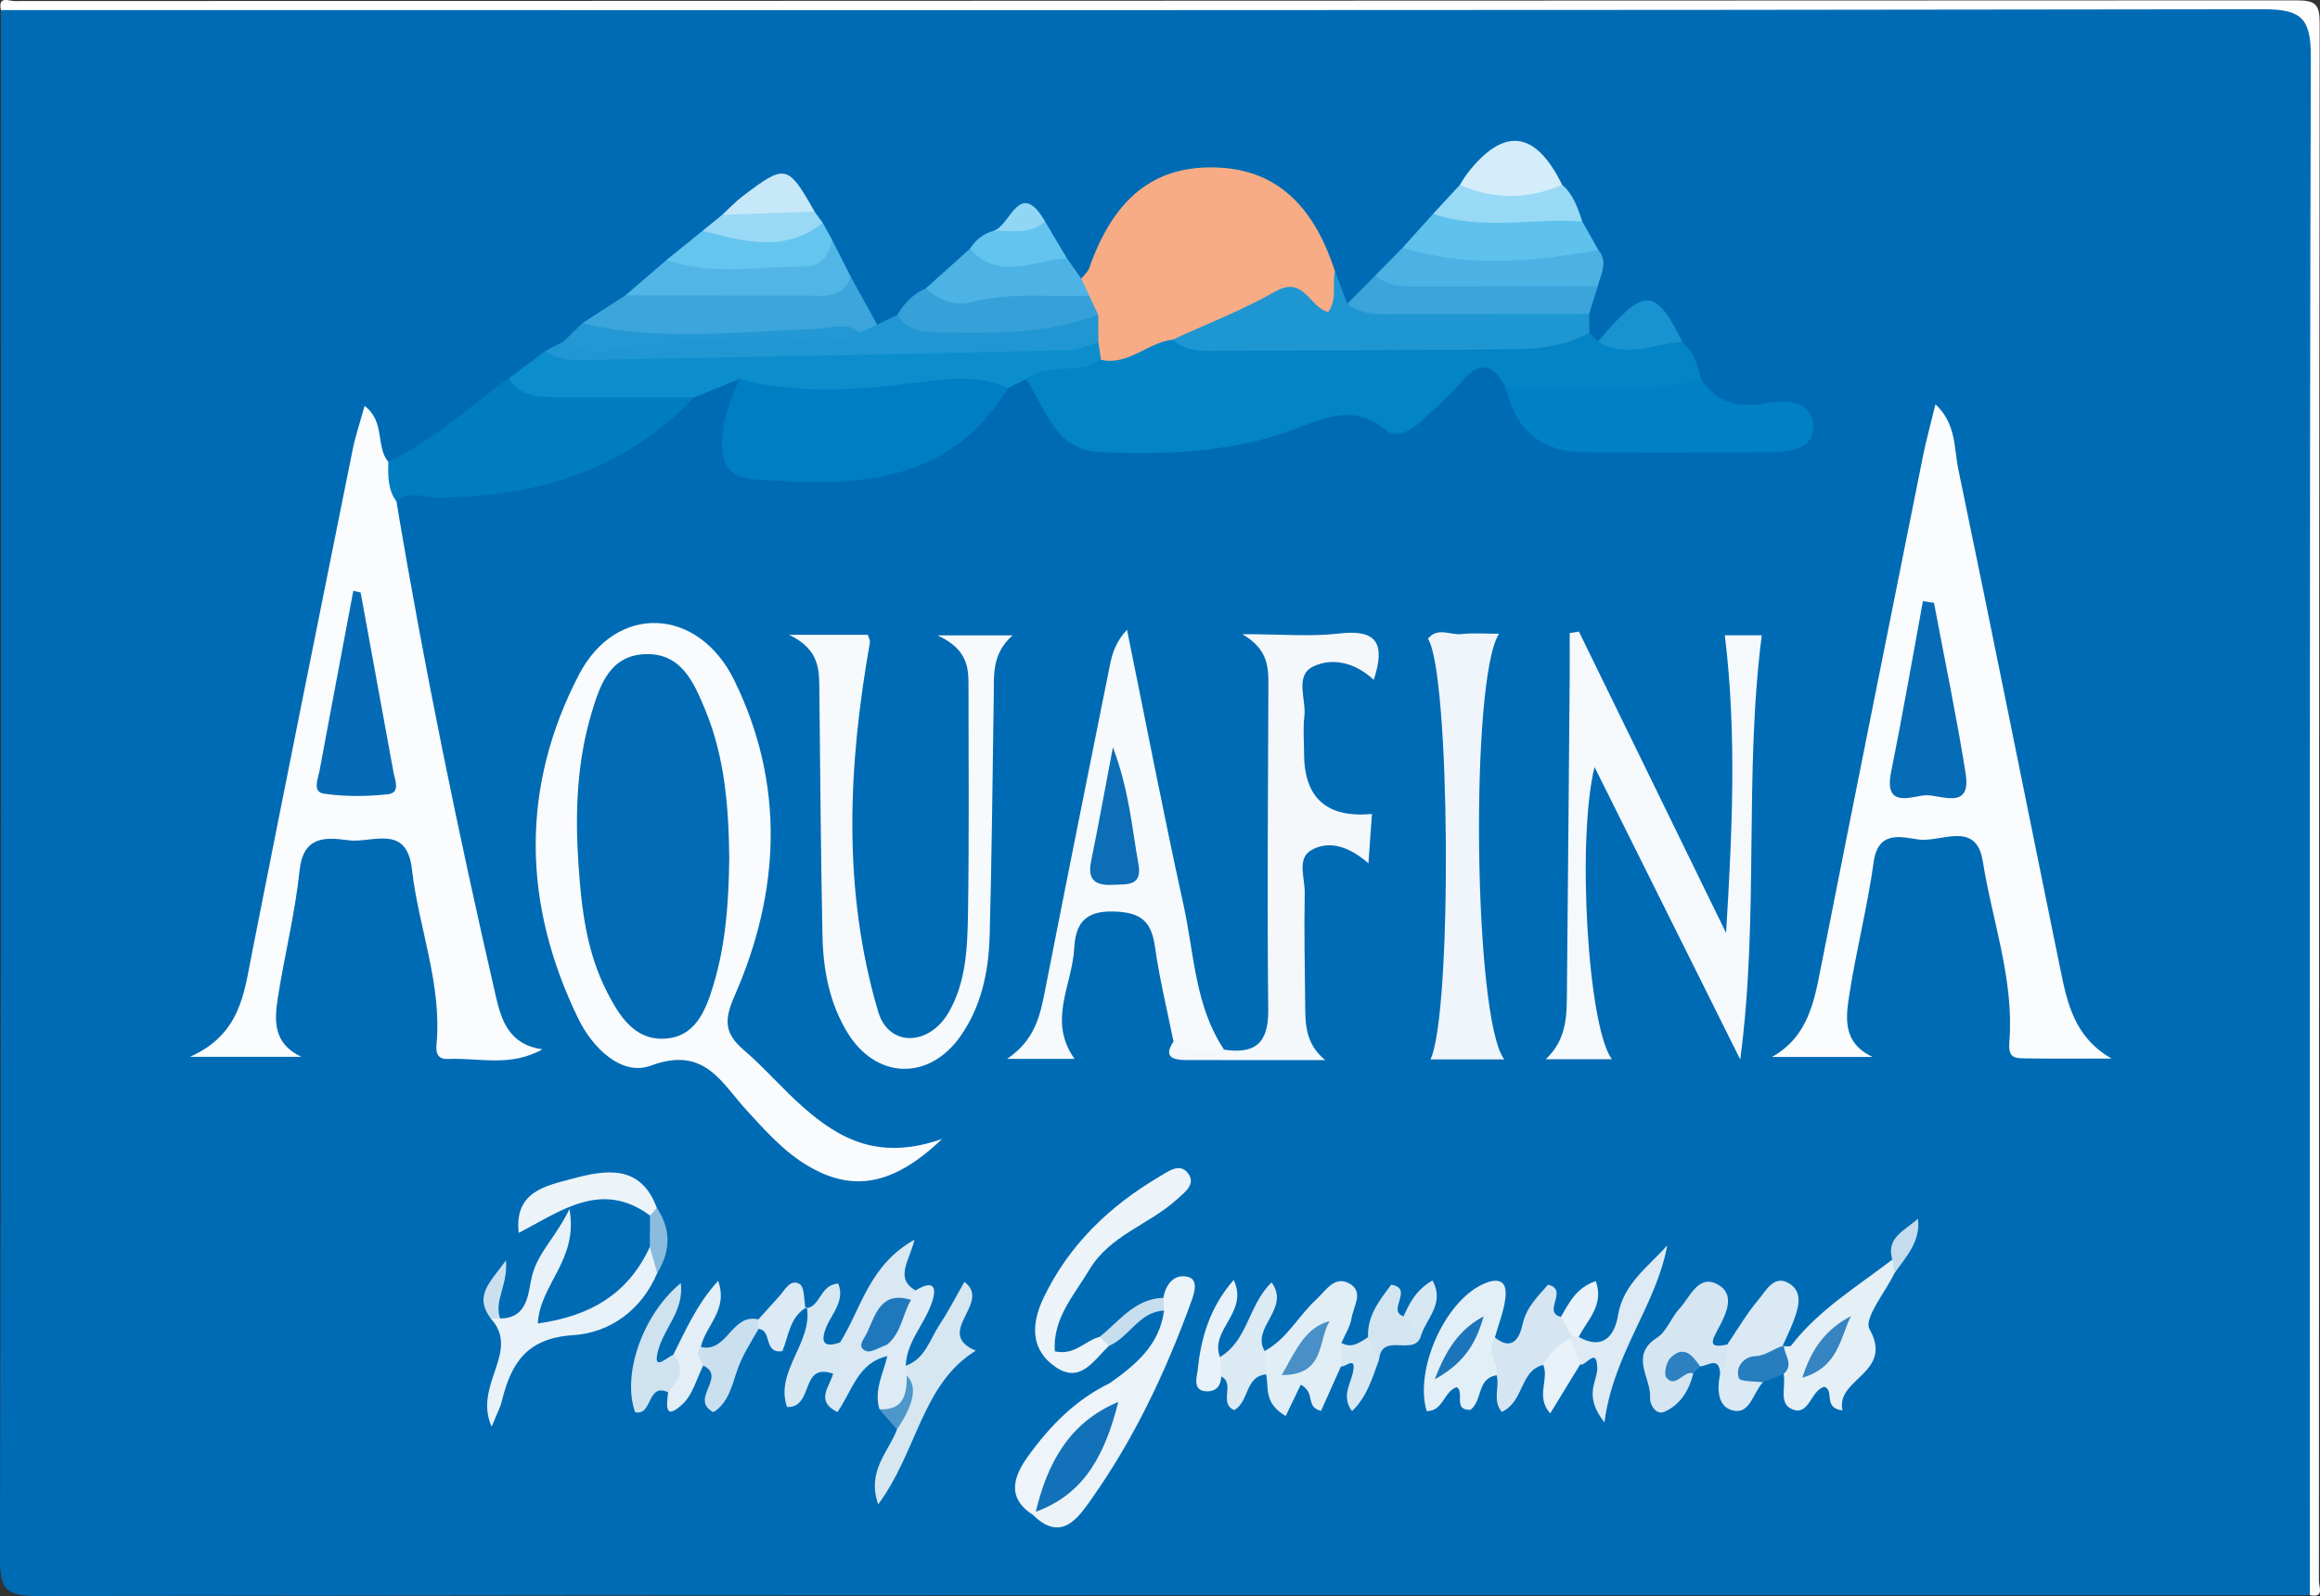 <?xml version="1.0" encoding="UTF-8"?><svg id="a" xmlns="http://www.w3.org/2000/svg" viewBox="0 0 878 604.06"><rect x="0" y="0" width="878" height="604.06" fill="#333333" stroke="none"/><defs><style>.b{fill:#3aa4db;}.c{fill:#066bb6;}.d{fill:#e3eff6;}.e{fill:#c7deee;}.f{fill:#c4dced;}.g{fill:#0181c5;}.h{fill:#fbfcfd;}.i{fill:#64c6ef;}.j{fill:#016bb5;}.k{fill:#2078bc;}.l{fill:#e4eff6;}.m{fill:#deebf4;}.n{fill:#91d6f5;}.o{fill:#c6e8f9;}.p{fill:#1c75ba;}.q{fill:#5fc2ed;}.r{fill:#4890c7;}.s{fill:#066cb6;}.t{fill:#98d9f6;}.u{fill:#d9e8f3;}.v{fill:#ebf3f8;}.w{fill:#277dbe;}.x{fill:#007ec3;}.y{fill:#f9fbfc;}.z{fill:#eef4f9;}.aa{fill:#0284c6;}.ab{fill:#2398d4;}.ac{fill:#006bb5;}.ad{fill:#d6e7f2;}.ae{fill:#2097d3;}.af{fill:#cee2f0;}.ag{fill:#e3eef6;}.ah{fill:#51b6e6;}.ai{fill:#deebf5;}.aj{fill:#d5e6f2;}.ak{fill:#f7ac85;}.al{fill:#3684c2;}.am{fill:#f7fafc;}.an{fill:#cae0ef;}.ao{fill:#3ca5dc;}.ap{fill:#1992d0;}.aq{fill:#f6f9fc;}.ar{fill:#d7e8f3;}.as{fill:#9ad9f6;}.at{fill:#d8e8f3;}.au{fill:#d3edfa;}.av{fill:#2e81c0;}.aw{fill:#4cb1e3;}.ax{fill:#8cbcdd;}.ay{fill:#eff5fa;}.az{fill:#4db3e4;}.ba{fill:#4e97cb;}.bb{fill:#d3e5f1;}.bc{fill:#fafcfd;}.bd{fill:#edf4f9;}.be{fill:#1271b8;}.bf{fill:#1e96d2;}.bg{fill:#cbe0ef;}.bh{fill:#dae9f3;}.bi{fill:#dceaf4;}.bj{fill:#36a0d8;}.bk{fill:#63c4ef;}.bl{fill:#dbeaf4;}.bm{fill:#e2eef6;}.bn{fill:#0c8ecd;}.bo{fill:#ecf4f9;}.bp{fill:#f4f8fb;}.bq{fill:#007cc1;}.br{fill:#fefefe;}.bs{fill:#0c6eb7;}.bt{fill:#e9f2f8;}</style></defs><path class="ac" d="M856.17,2.09q19.71,0,19.74,19.65c0,188.31,.02,376.61-.07,564.92,0,5.69,1.47,11.64-1.67,17.07-286.62,0-573.23-.1-859.85,.33-11.97,.02-14.35-2.34-14.32-14.29C.48,394.46,.34,199.14,.34,3.82,5.78,.68,11.75,2.15,17.45,2.15"/><path class="br" d="M868.93,.13c7.5,0,8.96,1.44,8.95,8.93-.27,196.48-.21,392.96-.29,589.44,0,2.12,2.16,6.42-3.42,5.23,0-194.1-.18-388.2,.36-582.29,.04-14.58-3.63-17.96-18.09-17.94C571.07,3.96,285.71,3.83,.34,3.82-.86-1.74,3.46,.41,5.58,.41"/><path class="h" d="M799.06,400.64c-11.27,0-22.54,.13-33.8-.08-3.74-.07-5.23-1.13-4.82-6.31,1.85-23.37-6.44-45.51-10.05-68.24-2.49-15.7-15.86-7.08-24.31-8.27-6.5-.91-15.32-3.64-17.01,8.6-2.29,16.64-6.51,33-9.11,49.61-1.39,8.85-2.94,18.66,8.74,24.09h-38.08c13.75-7.76,15.97-21.07,18.61-34.44,12.7-64.29,25.59-128.53,38.48-192.78,1.24-6.17,2.93-12.24,4.76-19.8,7.96,7.44,7,16.67,8.64,24.55,13.11,63.02,25.71,126.14,38.61,189.2,2.62,12.79,5.28,25.78,19.35,33.85Z"/><path class="bc" d="M150.04,189.82c10.5,62.88,23.33,125.3,37.64,187.41,2.09,9.05,5.09,18.21,17.6,19.92-12.24,6.87-24.18,3.11-35.69,3.66-3.37,.16-4.77-1.56-4.4-5.46,2.15-22.83-6.77-44.16-9.3-66.37-1.98-17.41-15.15-9.74-24.04-10.95-8.72-1.19-17.1-1.69-18.48,11.47-1.69,16.1-5.68,31.94-8.19,47.97-1.35,8.58-1.98,17.43,8.87,22.52h-42.13c19.08-8.55,20.41-23.94,23.35-38.8,12.57-63.69,25.37-127.33,38.18-190.97,1.08-5.34,2.86-10.54,4.52-16.59,7.97,6.04,4.07,15.39,9,21.18,6.01,3.98,1.38,10.13,3.06,15Z"/><path class="y" d="M356.55,431.06c-18.74,17.94-34.05,20.06-50.74,10.23-9.17-5.4-16.1-13.28-23.17-20.97-9.7-10.55-15.99-24.58-36.33-16.99-11.04,4.12-22.07-6.73-27.38-17.62-21.17-43.37-22.09-87.64,.22-130.44,14.06-26.97,45.08-25.66,58.75,2.25,19.26,39.3,17.42,79.99,.05,119.52-4.1,9.33-3.64,14.25,3.61,20.45,7.93,6.78,14.74,14.87,22.6,21.74,13.55,11.84,28.43,20.23,52.4,11.84Z"/><path class="aa" d="M569.97,146.88c-4.42-8.36-9.38-11.22-16.72-2.53-4.47,5.29-9.82,9.86-14.87,14.65-4.02,3.81-9.87,7.24-14.07,3.73-13.16-10.99-25.2-3.35-37.39,.82-22.99,7.85-46.67,8.56-70.54,7.55-17.54-.74-20.48-16.66-28.13-27.63,3.58-15.25,18.47-6.38,26.42-12.33,10.48-2.34,19.6-11.07,31.51-6.7,20.01,4.84,40.12-.78,60.3,.78,25.32,1.96,50.86,1.25,76.29-.36,6.26-.4,12.68-2.13,18.76,1.07,1.07,1.12,2.13,2.24,3.2,3.36,10.65-1.53,21.31-10.66,31.94,.05,4.01,3.81,6.03,8.61,6.96,13.95-1.07,4.08-3.16,8.35-7.25,8.84-22.43,2.72-45.25,8.6-66.4-5.25Z"/><path class="aq" d="M597.54,239.05c18.56,38.02,37.13,76.04,55.69,114.05,2.29-37.79,4.13-75.03-.47-112.64h13.98c-6.78,52.76-.93,106.32-8.15,160.53-18.35-36.83-36.7-73.67-55.14-110.68-6.72,27.22-2.62,98.04,6.54,110.59h-24.98c8.31-7.88,7.91-17.19,8-26.34,.39-39.48,.71-78.96,1.04-118.45,.05-5.5,0-11,0-16.5,1.16-.19,2.32-.38,3.48-.57Z"/><path class="ak" d="M443.8,128.55c-9.44,1.12-16.72,9.88-27.12,7.65-1.99-1.3-3.81-2.77-4.97-4.9-1.46-2.79-1.71-5.85-2-8.89-.47-2.92-2.14-5.55-2.18-8.58-.44-2.98-.62-5.91,1.65-8.35,1.03-1.32,2.49-2.49,3.02-3.99,9.19-26.21,24.14-38.43,46.88-38.13,22.68,.29,37.65,13.05,46.13,39.33,1.55,12.49,.98,21.87-16.58,17.1-8.99-2.44-16.85,6.27-26.25,6.68-6.19,.27-12.12,3.56-18.58,2.08Z"/><path class="am" d="M298.61,240.27h29.83c.32,1.11,.92,2.05,.78,2.85-8.28,46.8-10.48,93.73,3.1,139.72,4.03,13.65,19.34,13.06,26.7,.34,6.6-11.41,7.1-24.48,7.31-37.19,.47-28.42,.18-56.84,.2-85.27,0-7.29,.3-14.68-11.72-20.24h28.4c-8.01,7.05-7,15.29-7.13,23.31-.48,30.15-.71,60.32-1.55,90.46-.38,13.43-3.1,26.59-11.02,37.9-11.91,17.01-31.94,16.44-42.79-1.32-6.82-11.15-9.2-23.79-9.46-36.65-.61-30.73-.86-61.48-1.17-92.22-.08-7.92,.5-15.95-11.48-21.71Z"/><path class="am" d="M444.1,394.17c-2.39-11.93-5.32-23.78-7-35.8-1.37-9.79-5.38-13.12-15.74-13.38-11.35-.29-14.35,5.18-14.84,14.08-.74,13.7-10.15,27.36,.15,41.69h-25.52c10.73-7.23,12.55-16.72,14.44-26.37,8.03-40.94,16.25-81.85,24.47-122.75,.89-4.44,2.27-8.79,6.45-13.29,7.08,34.73,13.78,69.55,21.39,104.17,4.07,18.5,4.26,38.19,15.35,54.76-7,2.73-14.21,6.8-19.15-3.1Z"/><path class="x" d="M381.44,146.94c-23.02,37.57-59.6,37.19-96.96,34.37-8.84-.67-11.57-6.67-11.26-14.56,.32-8.26,3.44-15.78,6.58-23.27,29.42-4.36,59.13-4.01,88.74-5.27,6.28-.27,11.26,1.91,12.91,8.74Z"/><path class="bp" d="M444.1,394.17c5.78,4.77,12.53,3.55,19.15,3.1,11.67,1.79,16.84-2.42,16.71-14.95-.43-41.13-.09-82.27,.06-123.41,.02-6.78-.32-13.27-9.85-18.89,14.81,0,25.88,1.02,36.67-.25,14.22-1.68,17.57,3.75,13.05,17.56-6.76-6.47-15.64-8.65-22.99-5.03-7.04,3.47-2.48,12.45-3.27,18.95-.55,4.57-.11,9.26-.11,13.89q0,25.31,25.69,22.94c-.41,5.75-.81,11.37-1.33,18.68-7.06-6.21-14.85-8.99-21.75-4.92-5.41,3.19-2.24,10.66-2.36,16.16-.29,13.9,.05,27.81,.17,41.71,.07,7.52-.15,15.17,7.58,21.52-17.61,0-35.21,.04-52.82-.03-4.87-.02-8.49-1.15-4.6-7.03Z"/><path class="bq" d="M150.04,189.82c-3.3-4.54-3.24-9.76-3.06-15,16.86-8.09,30.49-20.82,45.5-31.56,17.34,.49,34.69-.2,52.03,.1,6.89,.12,14.24-.81,18.1,7.08-26.64,28.02-60.38,37.85-97.87,37.89-4.98,0-10.19-3-14.69,1.49Z"/><path class="bn" d="M262.61,150.43c-17.27-.05-34.54-.12-51.8-.12-7.05,0-13.97-.15-18.32-7.05,4.66-3.49,9.33-6.98,13.99-10.46,65.8-1.75,131.51-6.8,197.39-5.14,4.02,.1,8.13-.34,11.82,1.88,.33,2.22,.66,4.44,.99,6.66-8.62,5.76-19.96,.93-28.44,7.27-2.27,1.16-4.54,2.31-6.81,3.47-11.14-5.16-22.59-3.64-34.23-2.16-22.49,2.85-45.05,4.52-67.41-1.3-5.73,2.32-11.45,4.64-17.18,6.96Z"/><path class="g" d="M569.97,146.88c24.52-1.76,49.39,3.67,73.65-3.59,6.16,9.53,14.45,11.34,25.45,9.22,6.84-1.32,17.14-.92,17.12,9.18-.02,8.33-8.9,9.39-16.03,9.43-23.67,.13-47.34,.22-71.01,0-16.11-.16-25.69-8.67-29.18-24.23Z"/><path class="ay" d="M569.3,400.97h-27.95c8.33-17.12,7.54-146.72-.95-159.19,3.62-4.61,8.49-1.3,12.69-1.79,4.44-.51,8.99-.12,14.22-.12-11.07,16.94-9.69,146.19,1.99,161.09Z"/><path class="bf" d="M443.8,128.55c13.01-6,26.5-11.18,38.9-18.25,10.87-6.19,13.02,6.36,19.97,7.75,3.56-4.95,1.4-10.42,2.54-15.38,1.56,4.11,3.11,8.21,4.66,12.31,27.01-2.72,54.09-.75,81.14-1.15,4.25-.06,7.93,1.29,10.38,5.03,.04,2.36,.09,4.72,.13,7.08-8.9,4.87-18.68,6.16-28.54,6.25-38.78,.36-77.56,.46-116.34,.65-4.77,.02-9.19-.97-12.84-4.28Z"/><path class="ao" d="M220.4,122.32c5.45-3.53,10.9-7.06,16.34-10.59,9.94-5.99,20.95-5.04,31.87-5.07,17.81-.06,35.67,1.02,53.38-1.84,3.32,6.02,6.65,12.03,9.97,18.05-.03,6.43-4.67,5.62-8.82,5.59-28.32,3.41-56.78,2.86-85.2,2.47-6.75-.09-16.06,2.99-17.55-8.62Z"/><path class="ae" d="M325.43,125.84c2.18-.99,4.36-1.97,6.54-2.96,2.53-1.23,5.07-2.46,7.6-3.69,25.36,4.24,50.7-4.61,76.06-.04,.02,3.46,.04,6.92,.05,10.38-3.89,1.05-7.77,2.95-11.68,3.04-61.44,1.39-122.89,2.55-184.34,3.75-4.72,.09-9.28-.54-13.19-3.52,2.27-1.19,4.54-2.38,6.82-3.57,37.34-2.49,74.83-.15,112.14-3.39Z"/><path class="bt" d="M248.71,481.84c-5.93,14.14-18.07,22.63-31.79,23.5-17.66,1.12-23.51,10.71-27.01,24.99-.6,2.45-1.86,4.73-3.85,9.66-7.08-15.93,11.08-28.4-.3-40.92,1.15-1.25,2.32-1.33,3.51-.05,10.93-.05,10.55-10.25,12.08-16.14,2.37-9.12,8.78-14.21,14.16-25.27,3.49,19.29-11.21,28.38-11.97,43.3,19.68-2.72,34.18-11.08,42.38-28.97,7.56,1.45,3.8,6.06,2.79,9.91Z"/><path class="bo" d="M419.69,509.4c-5.7,5.26-10.65,14.4-20.04,8.1-9.83-6.6-9.41-16.52-4.67-26.38,9.61-19.99,24.91-34.66,43.81-45.79,3.31-1.95,7.71-5.42,10.84-1.23,3.08,4.13-1.26,7.14-4.25,9.86-10.47,9.56-25.32,13.5-33.13,26.63-5.8,9.74-13.89,18.38-13.06,30.87,7.61,1.68,11.49-4.11,16.94-5.46,3.69-1.45,4.36,.21,3.55,3.41Z"/><path class="b" d="M601.39,118.85c-23.82,.03-47.64,.1-71.45,.08-6.92,0-14.05,.8-20.06-3.96,3.51-3.55,7.04-7.09,10.56-10.64,23.98-2.36,48.02-.56,72.03-1.09,4.88-.11,8.96,1.47,12.21,5.1-1.09,3.5-2.19,7-3.28,10.5Z"/><path class="q" d="M598.81,83.82c2.03,3.61,4.06,7.22,6.08,10.83-1.36,7.13-6.89,8.37-12.73,8.46-16.63,.27-33.27,.27-49.89,0-6.04-.1-11.7-1.27-11.45-9.34,3.85-4.28,7.69-8.56,11.54-12.83,18.97-1.99,38.06-6.44,56.45,2.89Z"/><path class="l" d="M674.58,509.49c1.12-.05,2.84,.35,3.28-.22,10.45-13.57,25-22.32,38.29-32.54,2.14,1.4,2.41,3.11,.82,5.1-3.43,7.23-11.72,17.16-9.45,21.22,9.34,16.71-12.9,18.67-10.24,30.76-7.54-.9-2.9-7.41-6.81-8.95-5.15,1.38-5.68,10.43-11.45,8.79-6.35-1.81-2.99-8.88-4.02-13.62-.99-2.81-2.76-5.47-1.72-8.68,.43-.62,.87-1.24,1.3-1.86Z"/><path class="v" d="M440.27,491.2c.92-5.21,4.13-9.15,9.24-7.93,4.03,.96,2.6,5.77,1.48,8.9-9.59,26.59-21.59,52.08-37.93,75.19-4.89,6.92-11.34,16.68-22.12,6.03,.35-1.57,.95-3.04,1.84-4.38,10.47-10.84,20.24-22.17,25.31-36.72,.51-2.93,1.78-5.7,1.82-8.74,9.86-6.94,18.94-14.46,20.62-27.5-2.16-1.51-2.24-3.12-.25-4.84Z"/><path class="bj" d="M415.63,119.16c-20.37,7.62-41.6,7.04-62.82,6.61-5.48-.11-10.12-1.78-13.24-6.57,2.65-4.39,6.01-8.03,10.84-10.09,13.03-1.82,26.16-2.12,39.26-2.97,8.7-.56,15.7,1.34,22.56,5.81,1.13,2.41,2.26,4.81,3.39,7.22Z"/><path class="aw" d="M530.82,93.76c24.6,7.6,49.33,5.29,74.07,.88,3.87,4.63,.87,9.16-.22,13.71-21.44,.03-42.87,.1-64.31,.08-6.9,0-14.02,.83-19.94-4.09,3.46-3.53,6.92-7.05,10.39-10.58Z"/><path class="ah" d="M322,104.83c-3.4,8.6-11.02,7.03-17.73,7.06-22.5,.08-45.01-.08-67.52-.15,5.17-4.45,10.35-8.9,15.52-13.36,13.1-2.89,26.41-2.4,39.65-2.01,8.33,.25,15.97-1.11,23.05-5.47,2.34,4.64,4.68,9.28,7.02,13.92Z"/><path class="bm" d="M478.61,511.33c8.47-4.54,12.73-13.28,19.52-19.48,3.62-3.3,6.97-9.48,12.9-5.85,5.08,3.11,1.15,8.58,.48,12.84-.51,3.27-2.52,6.31-3.86,9.45,1.77,3.01,1.56,5.99-.19,8.93-2.53,5.66-5.07,11.32-7.52,16.79-6.19-1.62-1.79-6.71-7.66-9.93-1.6,3.33-3.85,7.98-5.71,11.85-8.58-4.99-6.25-10.94-7.43-15.75-2.26-2.83-2.92-5.75-.52-8.85Z"/><path class="d" d="M566.41,520.5c-7.48,1.12-5.3,9.58-9.91,13.1-6.87,.18-2.05-6.64-5.21-8.57-4.88,1.53-5.07,9.14-11.37,9.05-4.66-15.64,6.76-41.33,21.25-48.02,5.58-2.57,9.41-1.67,8.55,5.24-.63,5.05-2.61,9.92-3.98,14.88-1.18,4.84,7.53,9.2,.69,14.31Z"/><path class="aj" d="M640.83,519.82c-1.58,6.39-4.91,11.87-10.92,14.51-3.33,1.46-5.61-2.96-5.44-5.17,.57-7.58-8.03-16.09,2.69-22.91,3.61-2.3,5.23-7.52,8.35-10.85,4.03-4.31,7.09-13.12,14.32-9.37,7.22,3.75,3.43,11.23,.42,16.89-2.34,4.39-4.19,7.7,3.47,5.93,3.35,4.75,4.77,9.03-2.74,11.12-.31-6.91-4.68-2.92-7.6-2.82-1.34,.43-2.18,1.32-2.54,2.67Z"/><path class="ad" d="M342.77,516.92c7.42-2.64,9.13-10.03,12.87-15.66,3.41-5.13,6.21-10.65,9.33-16.08,10.62,7.86-11.82,19.27,4.3,26.03-20.46,12.64-22.13,38.29-36.92,58.16-4.43-12.77,4.04-19.89,7.1-28.35,1.78-6.73-1.55-13.6,.55-20.34,.55-1.52,1.49-2.77,2.77-3.75Z"/><path class="az" d="M412.24,111.94c-14.84,.63-29.79-1.48-44.5,2.39-6.61,1.74-12.4-.68-17.33-5.23,5.55-4.98,11.1-9.96,16.65-14.94,12.18,1.69,25.13-4.42,36.7,3.57,1.81,2.58,3.62,5.15,5.43,7.73,1.02,2.16,2.03,4.32,3.05,6.48Z"/><path class="au" d="M552.46,70c.93-1.43,1.76-2.94,2.79-4.28q20.73-26.79,35.95,4.25c-9.36,12.85-29.37,12.86-38.75,.03Z"/><path class="bh" d="M650.97,519.96c2.55-3.31,2.91-7.15,2.74-11.12,3.85-5.64,7.29-11.62,11.68-16.8,2.99-3.53,6.14-10.14,12.16-5.99,4.9,3.38,2.99,9.26,1.13,14.17-1.2,3.16-2.72,6.19-4.1,9.28,0,0,.55-.15,.55-.15-1.87,5.06-5.51,9.11-7.95,13.85-3.7,3.77-4.81,12.07-11.15,10.7-6.12-1.32-6.25-8.17-5.05-13.94Z"/><path class="i" d="M314.98,90.91c-1.21,5.53-4.18,9.94-10.14,9.93-17.55-.02-35.3,3.63-52.56-2.46,4.53-3.67,9.07-7.34,13.6-11.01,15.01-3.35,30.47,.14,45.5-2.99,1.2,2.18,2.4,4.35,3.6,6.53Z"/><path class="aj" d="M566.41,520.5c.45-4.8-4.34-9.35-.69-14.31,6.76,5.53,9.45-.16,10.47-4.83,1.45-6.68,5.83-10.67,9.68-15.14,8.04,2.01-2.41,10.26,4.83,12.23,2.71,.57,4.24,2.37,5.09,4.88,.1,1.69-.12,3.33-.66,4.93-1.89,5.18-4.93,8.83-11.1,8.33-8.95,2.22-7.04,13.68-15.66,17.81-3.7-4.27-.74-9.56-1.96-13.9Z"/><path class="u" d="M317.9,508.11c8.06-12.73,10.88-29.21,28.2-38.91-1.91,7.99-7.62,14.51,.35,19.22,1.55,2.44,.65,4.54-.88,6.55-5.03,3.48-12.57,5.55-8.19,14.41,.02,1.52-.52,2.82-1.58,3.91-11.23,2.49-13.29,13.3-18.89,21.16-8.5-4.2-2.92-9.59-1.62-14.51,.48-4.03-.07-8.29,2.61-11.83Z"/><path class="m" d="M597.46,506.03c9.41,5.25,13.64-.74,14.9-8.27,1.98-11.86,11.3-18.16,18.6-26.41-4.17,22.9-20.32,40.66-23.76,67.02-8.17-10.37-2.58-15.44-2.72-20.72-.22-8.16-4.35-.39-6.49-1.21-4.95-1.89-6.76-4.93-3.64-9.81l.6-.77c.92-1.19,1.75-1.13,2.5,.17Z"/><path class="t" d="M552.46,70c12.92,5.62,25.84,5.51,38.75-.03,4.3,3.65,5.87,8.79,7.61,13.85-18.79-1.43-37.92,3.56-56.45-2.89,3.37-3.64,6.73-7.28,10.1-10.93Z"/><path class="bd" d="M246,460.05c-18.34-13.49-33.46-1.86-49.69,6.59-1.78-15.8,10.46-17.85,20.44-20.55,12.59-3.4,25.75-5.47,31.82,11.08,2.02,3.53-.04,3.42-2.58,2.87Z"/><path class="af" d="M252.83,526.95c-8.09-3.72-5.79,9.08-12.45,7.55-5.08-13.9,2.67-36.88,17.26-48.86,1.27,10.06-5.8,16.49-8.22,24.37-3.04,9.86,2.46,4,5.38,2.75,8.25,4.68,7.91,7.13-1.97,14.18Z"/><path class="ab" d="M325.43,125.84c-7.18,5.23-15.48,3.19-23.38,3.51-24.03,.99-48.23-2.27-72.11,3.13-5.72,1.29-11.38-.68-16.65-3.26,2.37-2.3,4.74-4.6,7.11-6.9,29.38,7.16,59.07,3.07,88.64,2.18,5.63-.17,11.2-2.88,16.39,1.34Z"/><path class="at" d="M317.9,508.11c.36,4.21,.07,8.28-2.61,11.83-12.71-4.46-7.07,12.96-17.44,12.59-4.71-13.46,9.82-24.35,7.51-37.82l-.47,.5c5.83-.57,5.27-8.96,12.35-9.4,2.63,6.74-2.57,11.43-4.64,16.75-2.27,5.84-.46,7.51,5.3,5.55Z"/><path class="z" d="M419.91,523.55c4.61,.7,4.71,3.52,3.33,7.04-11.37,13.15-19.98,28.36-31.25,41.58,0,0-1.04,1.22-1.04,1.22-10.41-6.65-7.14-14.95-1.79-22.35,8.17-11.3,17.88-21.26,30.76-27.49Z"/><path class="bi" d="M478.61,511.33c.17,2.95,.35,5.9,.52,8.85-8.06,.81-6.29,10.33-12.05,13.51-6-2.53,.49-10.03-4.91-12.72-2.29-2.31-2.45-4.76-.5-7.36,10.61-6.18,10.69-19.67,19.57-28.25,7.24,9.98-7.89,17.09-2.64,25.97Z"/><path class="as" d="M311.38,84.38c-14.48,11.45-30,7.01-45.5,2.99,2.49-2.03,4.97-4.05,7.46-6.08,11.48-4.68,22.91-11.11,34.9-1.22,1.04,1.44,2.09,2.87,3.13,4.31Z"/><path class="ap" d="M636.66,129.34c-10.64,.84-21.3,6.48-31.93-.05,17.55-20.79,21.57-20.78,31.93,.05Z"/><path class="bk" d="M403.76,97.74c-12.42,.78-25.55,8.75-36.7-3.57,2.17-3.43,5.14-5.8,9.1-6.84,6.21-2.51,12.36-5.41,19.37-3.45,2.74,4.62,5.48,9.25,8.22,13.87Z"/><path class="ai" d="M344.78,492c.56-1.19,1.12-2.38,1.68-3.58,6.53-3.98,8.43-1.76,6.11,4.87-2.81,8.05-9.46,14.53-9.79,23.62,.15,1.26,.29,2.53,.44,3.79,2.35,8.97,2.12,15.84-10.39,12.69-2.19-7.17,1.44-13.48,2.98-20.11-.04-1.45-.07-2.9-.11-4.34-3.58-9.18,2.72-13.08,9.09-16.95Z"/><path class="o" d="M308.25,80.07c-11.63,.41-23.27,.82-34.9,1.22,2.52-2.32,4.88-4.86,7.6-6.94,16.3-12.43,17.2-12.21,27.3,5.71Z"/><path class="an" d="M265.23,509.81c10.06,2.35,11.65-12.89,21.76-10.43,1.05,.77,1.41,1.56,1.09,2.37-.33,.81-.66,1.22-1,1.22-3.07,5.34-6.39,10.38-8.37,16.47-1.73,5.34-3.36,11.82-8.74,15.06-9.24-5,5.2-13.27-3.81-17.66-5.45-3.68-5.57-4.54-.93-7.03Z"/><path class="ag" d="M265.23,509.81c-2.3,2.69-.04,4.78,.93,7.03-2.52,4.93-3.98,11-7.79,14.55-7.26,6.76-5.96-.01-5.53-4.45,3.32-4.36,7.19-8.64,1.97-14.18,4.75-9.48,9.02-19.26,16.95-27.97,4.02,10.95-4.82,16.98-6.52,25.02Z"/><path class="bt" d="M461.68,513.61c.17,2.45,.33,4.91,.5,7.36-.15,3.33-1.68,5.56-5.18,5.63-6.01,.11-3.96-5.84-3.79-7.56,1.21-12.36,4.53-24.13,13.68-34.6,5.83,12.26-9.15,18.78-5.21,29.18Z"/><path class="bb" d="M537.67,505.93c-2.65,7.6-14.8-1.94-15.77,8.7-3.99-1.58-4.28-4.95-4.17-8.53-.35-8.1,4.32-13.91,8.78-19.87,8.76,1.47-1.84,9.91,4.66,11.96,4.3,.8,5.29,4.36,6.5,7.74Z"/><path class="bl" d="M287.08,502.97c-.03-1.2-.06-2.4-.09-3.59,2.62-2.9,5.23-5.81,7.86-8.7,2.2-2.41,4.26-6.84,7.78-4.67,1.92,1.18,1.55,6.04,2.23,9.22,.02-.02,.45-.49,.47-.5-6.52,3.68-6.86,11.01-9.25,16.67-7.29,1.07-3.75-7.99-9.01-8.42Z"/><path class="bt" d="M594.36,506.63c1.21,3.27,2.42,6.54,3.64,9.81-3.54,5.79-7.08,11.57-11.32,18.51-5.68-6.3-.3-12.97-2.65-18.35,2.4-4.4,5.79-7.78,10.33-9.96Z"/><path class="ar" d="M517.73,506.1c1.39,2.84,2.78,5.68,4.17,8.53-2.56,6.8-4.45,13.97-10.23,19.46-4.54-6.12,.25-11.1,.61-16.38,.26-3.87-3.1-.32-4.81-.49,.06-2.98,.12-5.95,.19-8.93,4,2.19,6.99-.23,10.09-2.19Z"/><path class="bt" d="M597.46,506.03c-.84-.05-1.67-.1-2.5-.17-1.42-2.47-2.84-4.94-4.26-7.41,3.08-5.2,5.62-10.93,13.2-13.58,3.33,9.15-3.25,14.71-6.44,21.16Z"/><path class="w" d="M667.17,523.2c-3.17-.48-8.59-.18-9.09-1.59-1.53-4.35,2.1-8.15,6-8.3,4.43-.17,7.23-3.1,11.03-3.96,.11,3.56,3.99,7.17-.12,10.69-2.61,1.06-5.22,2.11-7.82,3.17Z"/><path class="at" d="M537.67,505.93c-2.17-2.58-4.33-5.16-6.5-7.74,2.29-5.03,4.73-9.94,10.94-13.56,4.92,8.86-2.64,14.6-4.45,21.3Z"/><path class="n" d="M395.54,83.87c-5.77,4.99-12.72,3.35-19.37,3.45,6.28-2.1,9.73-20.09,19.37-3.45Z"/><path class="e" d="M440.27,491.2c.08,1.61,.17,3.23,.25,4.84-9.52,.45-13.11,10.11-20.83,13.35-1.18-1.14-2.37-2.28-3.55-3.41,7.46-5.87,13.26-14.45,24.13-14.78Z"/><path class="f" d="M716.97,481.83c-.27-1.7-.55-3.4-.82-5.1-2.55-8.37,4.9-11.06,9.69-15.47,1.11,8.5-4.39,14.34-8.88,20.57Z"/><path class="av" d="M640.83,519.82c-3.8-1.29-6.61,5.9-10.2,1.57-1.06-1.28-.04-5.87,1.53-7.44,5.04-5.01,8.34-1.05,11.21,3.19-.85,.89-1.7,1.78-2.54,2.67Z"/><path class="ba" d="M332.81,533.4c9.22,.46,10.33-5.69,10.39-12.69q6.06,5.87-3.76,20.3c-2.21-2.54-4.42-5.08-6.63-7.61Z"/><path class="ax" d="M246,460.05c.86-.96,1.72-1.92,2.58-2.87,5.51,8.19,5.2,16.42,.13,24.67-.93-3.3-1.86-6.61-2.79-9.91,.03-3.96,.05-7.92,.08-11.88Z"/><path class="bg" d="M189.27,499.01l-3.51,.05c-6.63-8.85,0-13.93,5.72-22.02,.84,9.29-4.6,15.22-2.21,21.96Z"/><path class="s" d="M731.92,228.17c4.04,21.51,8.54,42.95,11.97,64.55,2.28,14.38-9.68,7.89-15.32,8.28-5.08,.36-15.7,5.16-12.91-8.66,4.35-21.54,8.08-43.2,12.07-64.82,1.39,.21,2.79,.43,4.18,.64Z"/><path class="c" d="M136.48,224.24c4.15,22.66,8.32,45.32,12.43,67.99,.57,3.15,2.82,7.89-2.28,8.41-7.98,.83-16.24,.93-24.13-.27-4.38-.67-2.14-5.67-1.54-8.85,4.21-22.64,8.49-45.26,12.75-67.89,.92,.2,1.85,.4,2.77,.6Z"/><path class="j" d="M275.98,324.8c-.19,16.25-1.25,32.39-6,48.06-2.94,9.71-6.85,19.7-18.55,20.26-11.35,.55-16.98-8.54-21.63-17.54-7.9-15.29-9.78-31.99-10.9-48.76-1.28-19.15-.59-38.25,4.93-56.79,3.17-10.64,6.92-22.11,20.62-22.45,13.49-.33,18.19,10.84,22.42,21.03,7.45,17.95,8.9,36.99,9.11,56.18Z"/><path class="bs" d="M421.17,282.82c6.14,16.18,7.2,30.44,9.69,44.37,1.49,8.36-4.43,7.42-9.64,7.71-6.57,.36-9.77-1.74-8.3-8.92,2.73-13.37,5.15-26.81,8.26-43.15Z"/><path class="al" d="M700.5,498.12c-4.13,8.17-4.65,19.28-18.39,23.32,3.58-11.52,9.34-18.55,18.39-23.32Z"/><path class="be" d="M391.99,572.17c4.4-18.37,12.66-33.84,31.25-41.58-4.66,18.17-11.75,34.52-31.25,41.58Z"/><path class="r" d="M485.08,520.43c5.65-9.97,8.89-17.87,18.14-20.45-4.52,7.27-1.56,20.57-18.14,20.45Z"/><path class="p" d="M561.53,498.2c-2.72,9.02-6.36,17.17-18.54,23.83,4.54-12,9.79-19.16,18.54-23.83Z"/><path class="k" d="M344.78,492c-3.25,5.53-3.68,12.57-9.09,16.95-2.72,.89-6.03,3.2-8.02,2.36-3.63-1.53-.6-4.58,.42-6.79,3.3-7.11,5.32-16.06,16.69-12.52Z"/></svg>